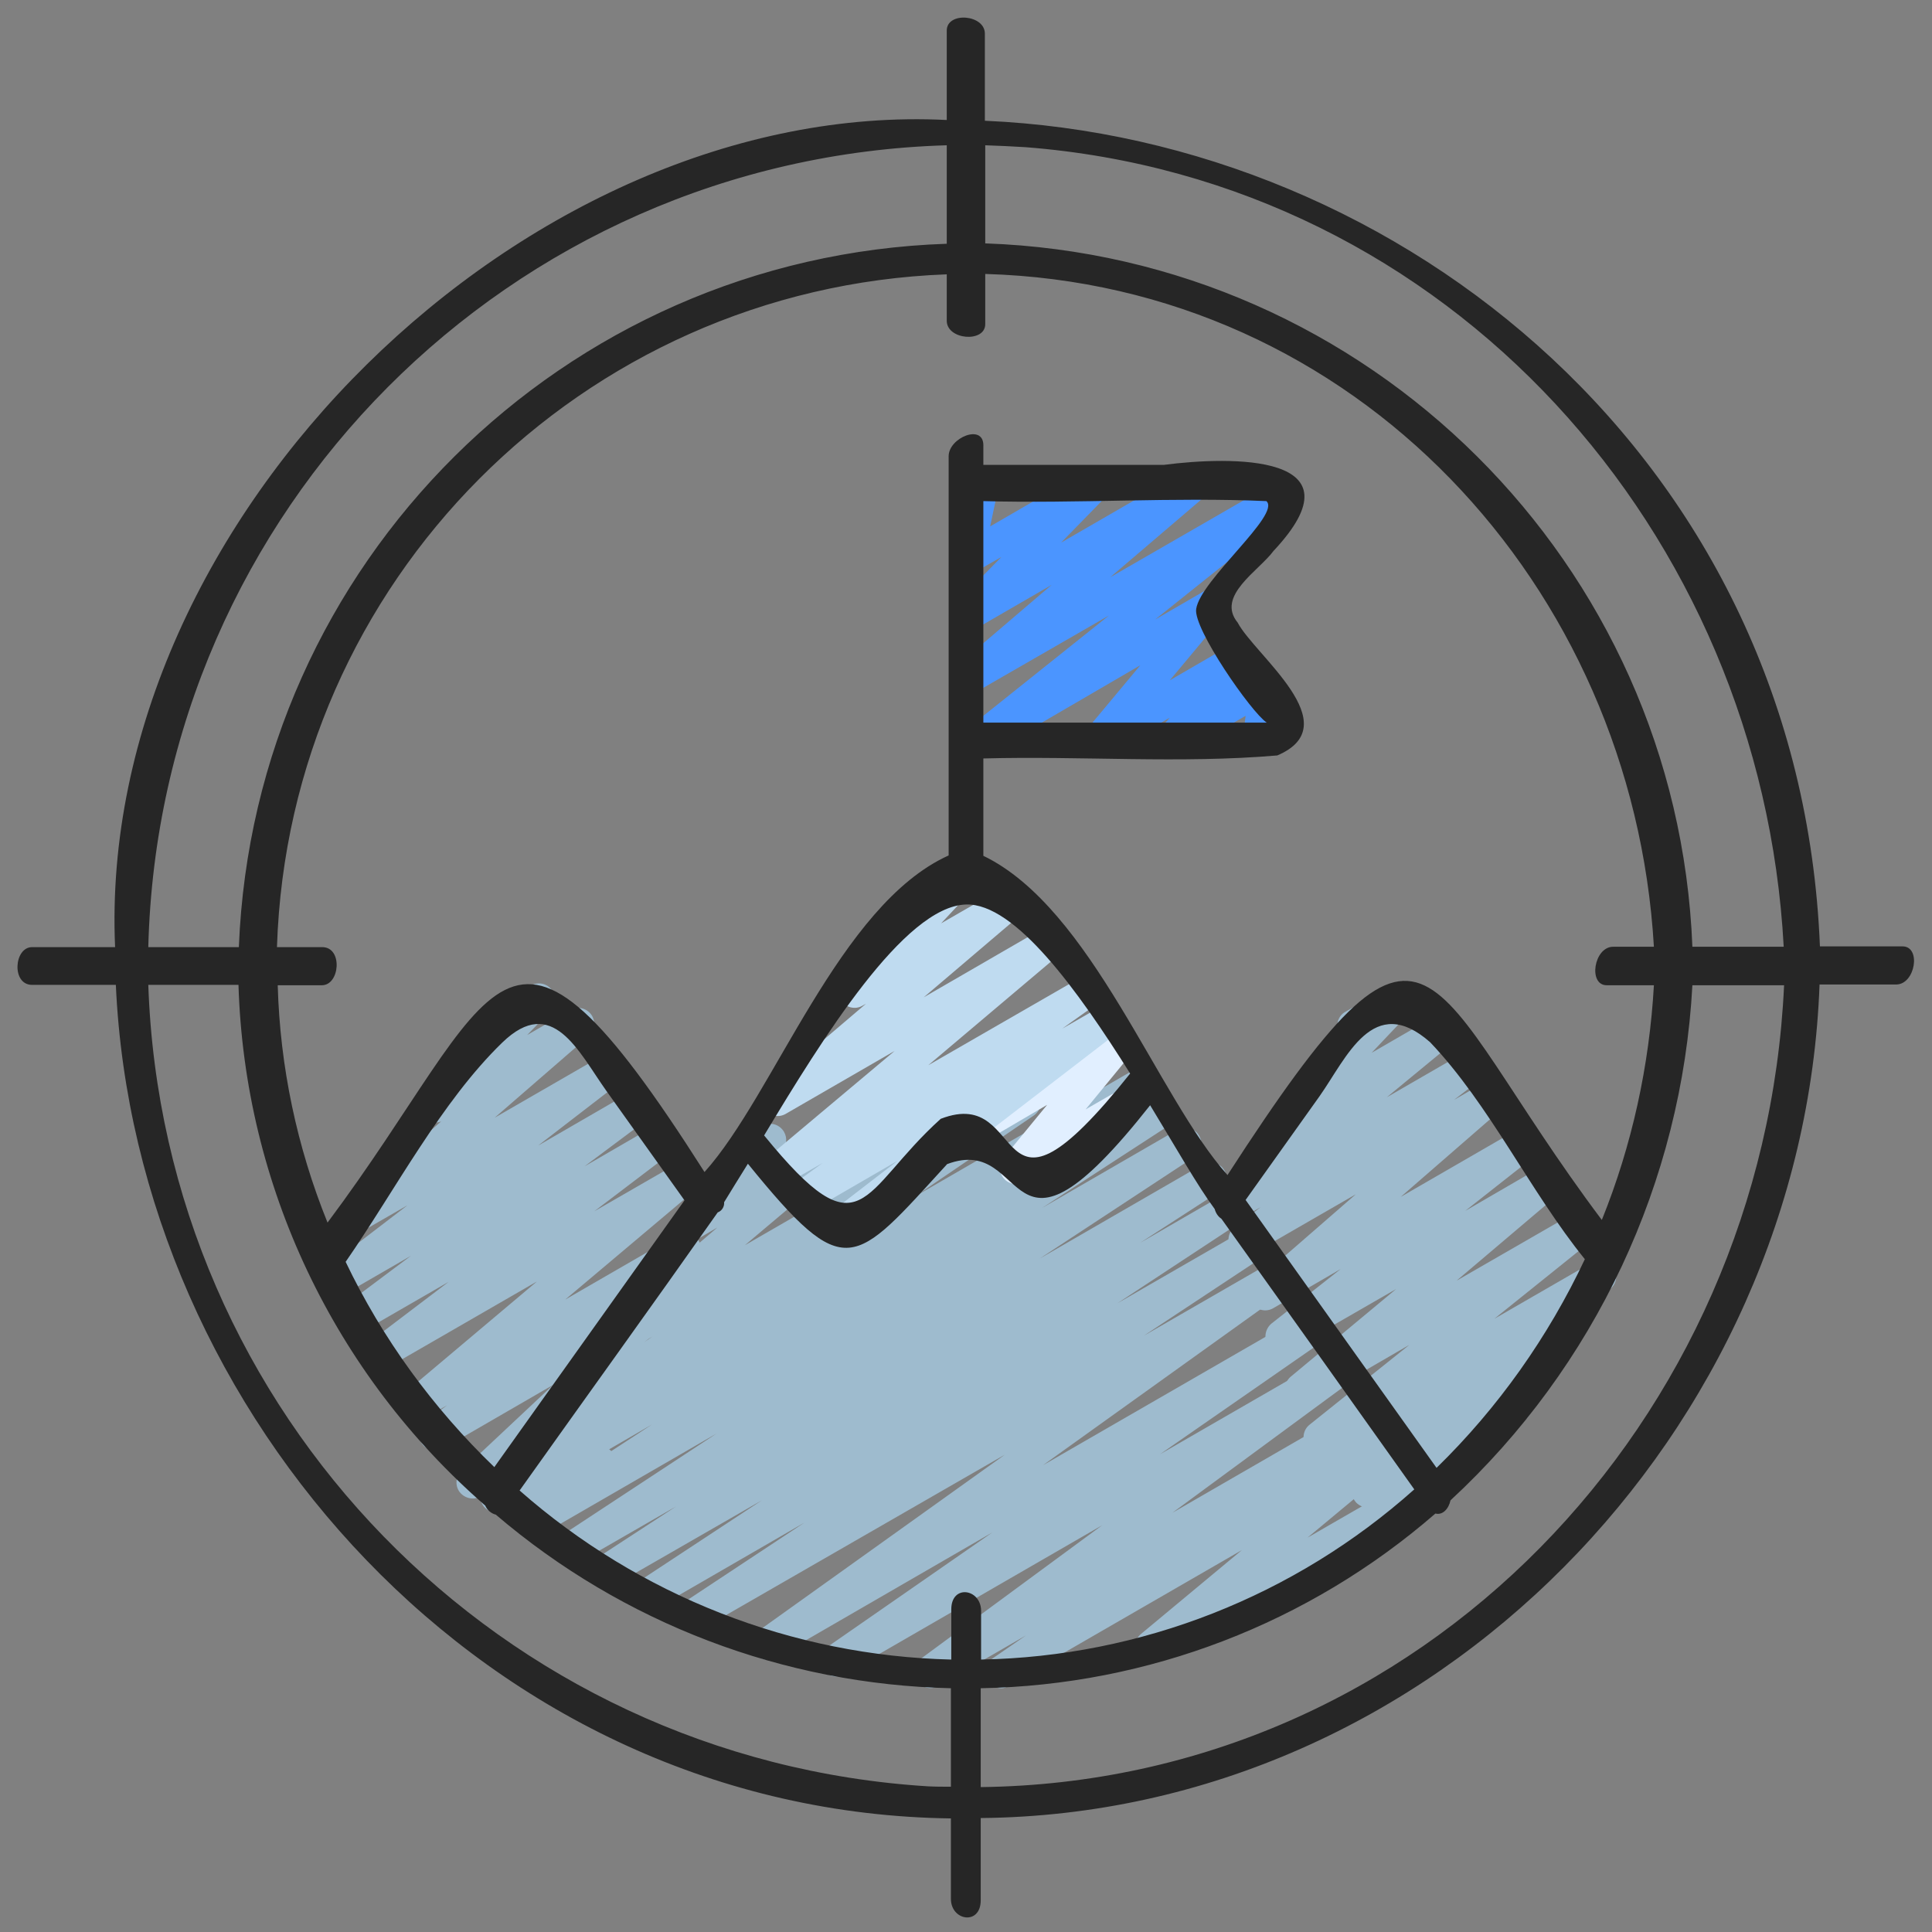 <?xml version="1.0" encoding="utf-8"?>
<!-- Generator: Adobe Illustrator 24.3.0, SVG Export Plug-In . SVG Version: 6.00 Build 0)  -->
<svg version="1.1" id="Icons" xmlns="http://www.w3.org/2000/svg" xmlns:xlink="http://www.w3.org/1999/xlink" x="0px" y="0px"
	 viewBox="0 0 512 512" style="enable-background:new 0 0 512 512;" xml:space="preserve">
<rect x="0" y="0" width="512" height="512" fill="#808080" stroke="none"/>
<style type="text/css">
	.st0{fill:#9EBBCE;}
	.st1{fill:#4B95FF;}
	.st2{fill:#E1EFFF;}
	.st3{fill:#BFDBF0;}
	.st4{fill:#262626;}
</style>
<path class="st0" d="M362.5,399.5c-2.4,0-4.3-1.9-4.2-4.3c0-1.3,0.6-2.5,1.6-3.3l7.2-5.8l-11,6.3c-2,1.2-4.7,0.5-5.8-1.6
	c-1.1-1.9-0.6-4.3,1.2-5.6l2.8-2l-2.5,1.4c-2.1,1.2-4.7,0.4-5.8-1.6c-1-1.8-0.6-4.1,1-5.4l26.5-21.2l-26.6,15.4
	c-2,1.2-4.7,0.5-5.8-1.6c-1-1.8-0.6-4.1,1-5.4l27.9-23.2l-28.3,16.3c-2,1.2-4.7,0.5-5.8-1.6c-1-1.8-0.6-4.1,1-5.5l18.4-14.5
	l-17.9,10.4c-2.1,1.2-4.7,0.4-5.8-1.6c-1-1.7-0.6-3.9,0.9-5.3l26.8-23.3l-27.4,15.8c-2.1,1.1-4.7,0.4-5.8-1.7
	c-1-1.8-0.6-4.1,1.1-5.4l6.9-5.3l-5.7,3.3c-2.1,1.2-4.7,0.4-5.8-1.6c-1-1.8-0.6-4,1-5.4l18.3-15.2c-2.3,0.6-4.6-0.8-5.2-3.1
	c-0.3-1.4,0-2.9,1-3.9l18-19.2c-0.3-0.3-0.5-0.5-0.7-0.9c-1.2-2-0.5-4.7,1.6-5.8l12.4-7.1c2-1.2,4.6-0.5,5.8,1.6
	c0.9,1.6,0.7,3.7-0.6,5.1L363.5,279l16.8-9.7c2-1.2,4.7-0.5,5.8,1.6c1,1.8,0.6,4.1-1,5.4l-17.6,14.5l19.9-11.5
	c2-1.2,4.6-0.5,5.8,1.5c1.1,1.9,0.6,4.2-1.1,5.5l-6.8,5.2l7.8-4.5c2-1.2,4.6-0.5,5.8,1.5c1,1.8,0.7,4-0.9,5.4l-26.8,23.3l30.8-17.8
	c2-1.2,4.6-0.5,5.8,1.5c1.1,1.8,0.6,4.2-1.1,5.5l-18.4,14.5l20.5-11.9c2-1.2,4.7-0.5,5.8,1.6c1,1.8,0.6,4.1-1,5.4L386,339.4
	l31.6-18.2c2.1-1.1,4.7-0.4,5.8,1.7c1,1.8,0.6,4-1,5.4l-26.4,21.2l26-15c2.1-1.1,4.7-0.4,5.8,1.7c1,1.9,0.5,4.2-1.2,5.5l-12.1,8.7
	c2.3,0.5,3.7,2.8,3.2,5.1c-0.2,0.9-0.7,1.8-1.5,2.3l-13.5,10.8c2.3,0.6,3.7,2.9,3.1,5.2c-0.3,1.1-1,2.1-2,2.6l-39.2,22.6
	C364,399.3,363.3,399.5,362.5,399.5L362.5,399.5z"/>
<path class="st0" d="M142,401.6c-2.4,0-4.3-1.9-4.3-4.3c0-1,0.4-2,1.1-2.8l8.1-9.2l-19.4,11.2c-2,1.2-4.6,0.6-5.9-1.4
	c-1.1-1.8-0.7-4,0.8-5.4l24.2-22.7l-29.2,16.9c-2.1,1.1-4.7,0.4-5.8-1.7c-1-1.9-0.5-4.2,1.1-5.5l5.8-4.3l-6.2,3.6
	c-2,1.2-4.7,0.5-5.8-1.6c-1-1.8-0.6-4,0.9-5.4l34.9-29.4l-39,22.5c-2,1.2-4.6,0.5-5.8-1.5c-1.1-1.9-0.6-4.2,1.1-5.5l20.3-15.4
	l-22,12.7c-2,1.2-4.7,0.5-5.8-1.6c-1.1-1.9-0.6-4.3,1.1-5.5l16.7-12.5l-18,10.4c-2,1.2-4.7,0.5-5.8-1.6c-1.1-1.8-0.6-4.2,1.1-5.5
	l21.8-16.7l-11.3,6.5c-2,1.2-4.7,0.5-5.8-1.6c-1-1.8-0.6-4,0.9-5.3l25.1-21.8c-1.8,0.7-3.8,0.2-5-1.3c-1.3-1.7-1.2-4.1,0.3-5.6
	l15-15.5c-0.2-0.2-0.3-0.4-0.5-0.7c-1.2-2-0.5-4.7,1.6-5.8l12.4-7.1c2-1.2,4.7-0.5,5.8,1.6c1,1.7,0.7,3.7-0.6,5.1l-6.2,6.4l11.4-6.6
	c2-1.2,4.6-0.5,5.8,1.5c1,1.8,0.7,4-0.9,5.4l-24.9,21.6l28.6-16.5c2-1.2,4.7-0.5,5.8,1.6c1.1,1.8,0.6,4.2-1.1,5.5l-21.8,16.8
	l24.2-14c2-1.2,4.7-0.5,5.8,1.6c1.1,1.9,0.6,4.3-1.1,5.5l-16.6,12.4l18.3-10.6c2-1.2,4.6-0.5,5.8,1.5c1.1,1.9,0.6,4.2-1.1,5.5
	L157.5,321l22.4-12.9c2-1.2,4.6-0.5,5.8,1.5c1,1.8,0.6,4.1-1,5.4l-34.9,29.4l29.6-17.1c2-1.2,4.7-0.5,5.8,1.6
	c1.1,1.9,0.6,4.3-1.2,5.5l-8.3,6.2c1.5-0.1,3,0.5,3.9,1.7c1.3,1.7,1.1,4.2-0.5,5.6L155,370.7l9.9-5.7c2-1.2,4.7-0.5,5.8,1.6
	c0.9,1.6,0.7,3.6-0.5,4.9l-10.4,11.8c2.3,0.5,3.7,2.8,3.2,5.1c-0.3,1.2-1,2.2-2,2.8l-17,9.8C143.4,401.4,142.7,401.6,142,401.6
	L142,401.6z"/>
<path class="st0" d="M265.4,447.4c-2.4,0-4.3-1.9-4.3-4.3c0-1.4,0.7-2.7,1.8-3.5l9-6.2l-23.2,13.4c-2,1.1-4.5,0.5-5.7-1.4
	c-1.2-1.9-0.8-4.4,1-5.8l48.1-35.4l-68.4,39.5c-2,1.2-4.7,0.5-5.8-1.6c-1.1-1.9-0.6-4.3,1.3-5.6l43.8-30.4l-57.4,33.2
	c-2.1,1.2-4.7,0.4-5.8-1.6c-1.1-1.9-0.6-4.3,1.2-5.5l65.3-46.7L185.5,432c-2.1,1.2-4.7,0.4-5.8-1.6c-1.1-1.9-0.5-4.4,1.3-5.6
	l32.2-21.3l-39.6,22.9c-2.1,1.2-4.7,0.4-5.8-1.6c-1.1-1.9-0.5-4.4,1.3-5.6l32.8-21.6l-39.3,22.6c-2,1.2-4.7,0.5-5.8-1.6
	c-1.1-2-0.5-4.4,1.4-5.7l21-13.7L153.5,414c-2.1,1.1-4.7,0.4-5.8-1.7c-1-1.9-0.5-4.3,1.3-5.5l40.9-26.9l-46.7,27
	c-2.1,1.1-4.7,0.4-5.8-1.6c-1.1-1.9-0.5-4.4,1.4-5.6l34-22.2l-39.2,22.7c-2,1.2-4.7,0.5-5.8-1.6c-1.1-2-0.5-4.5,1.4-5.7l15.2-9.6
	c-1.6,0.2-3.2-0.6-4.1-2c-1.2-1.9-0.7-4.5,1.2-5.8l31.4-21.3l-11,6.4c-2,1.2-4.7,0.4-5.8-1.6c-1-1.8-0.6-4,0.9-5.3l33.1-28.4l-5.1,3
	c-2,1.2-4.7,0.5-5.8-1.6c-0.9-1.6-0.7-3.7,0.6-5l11.9-12.6c-1.1-2-0.4-4.5,1.6-5.7l8.7-5c2-1.2,4.6-0.5,5.8,1.6
	c0.9,1.6,0.7,3.7-0.6,5.1l-1.4,1.5l19.9-11.5c2-1.2,4.6-0.5,5.8,1.5c1.1,1.8,0.7,4.1-0.9,5.4L197.4,330l72.1-41.6
	c2.1-1.2,4.7-0.4,5.8,1.6c1.1,1.9,0.5,4.3-1.3,5.6L242.6,317l56.9-32.9c2-1.2,4.7-0.5,5.8,1.6c1.1,2,0.5,4.5-1.4,5.7l-8.2,5.2
	l10.1-5.8c2.1-1.1,4.7-0.4,5.8,1.6c1.1,1.9,0.5,4.4-1.4,5.6l-34,22.1l35.8-20.7c2.1-1.2,4.7-0.4,5.8,1.6c1.1,1.9,0.5,4.4-1.3,5.6
	l-40.9,26.9l43.1-24.9c2.1-1.1,4.7-0.4,5.8,1.6c1.1,1.9,0.5,4.4-1.4,5.6l-21,13.6l22.3-12.9c2-1.2,4.6-0.6,5.9,1.5
	c1.2,2,0.6,4.6-1.4,5.8l-32.8,21.6l34.7-20c2-1.2,4.6-0.5,5.8,1.6c1.1,2,0.5,4.5-1.3,5.7l-32.2,21.3l34-19.6
	c2.1-1.2,4.7-0.4,5.8,1.6c1.1,1.9,0.6,4.3-1.2,5.5l-65.3,46.8l70.2-40.5c2.1-1.1,4.7-0.4,5.8,1.7c1,1.9,0.5,4.2-1.2,5.5l-43.8,30.4
	l46.8-27c2-1.2,4.7-0.5,5.8,1.6c1.1,1.9,0.6,4.3-1.2,5.5l-48.1,35.4l52.3-30.2c2-1.2,4.7-0.5,5.8,1.6c1.1,1.9,0.5,4.4-1.3,5.6
	l-9,6.1l9.9-5.7c2-1.2,4.7-0.5,5.8,1.6c1,1.8,0.6,4.1-1,5.4l-26.7,22.2l30.2-17.4c2-1.2,4.7-0.4,5.8,1.6c1.2,2,0.5,4.6-1.6,5.8
	l-73.7,42.5c-2,1.2-4.7,0.5-5.8-1.6c-1-1.8-0.6-4.1,1-5.4l26.7-22.2l-62,35.8C266.8,447.2,266.1,447.4,265.4,447.4L265.4,447.4z"/>
<path class="st1" d="M259.3,200.5c-2.4,0-4.3-1.9-4.3-4.3c0-1.3,0.6-2.5,1.6-3.3l37.3-29.8l-35.6,20.5c-2,1.2-4.7,0.5-5.8-1.6
	c-1-1.8-0.6-4,0.9-5.4l25.3-21.6l-20.4,11.8c-2,1.2-4.7,0.5-5.8-1.6c-0.9-1.7-0.7-3.7,0.6-5.1l12.3-12.5l-7.2,4.1
	c-2,1.2-4.7,0.5-5.8-1.6c-0.5-0.9-0.7-2-0.5-3l2.7-12.4c-2.2-0.8-3.3-3.3-2.5-5.5c0.3-0.9,1-1.7,1.8-2.2l4.3-2.5
	c1.5-0.8,3.3-0.7,4.7,0.2c1.4,1,2,2.7,1.7,4.4l-2.2,10.4l25.9-15c2-1.2,4.7-0.5,5.8,1.6c0.9,1.7,0.7,3.7-0.6,5.1l-12.3,12.6
	l33.4-19.3c2-1.2,4.7-0.4,5.8,1.6c1,1.8,0.6,4-0.9,5.3l-25.3,21.6l44.4-25.6c2-1.2,4.6-0.5,5.8,1.5c1.1,1.8,0.6,4.2-1,5.5
	l-37.3,29.8l12.6-7.3c2-1.2,4.7-0.5,5.8,1.6c0.9,1.5,0.7,3.5-0.4,4.9l-14.1,16.9l16.9-9.8c2-1.2,4.6-0.5,5.8,1.6
	c0.9,1.6,0.7,3.5-0.4,4.9l-2.6,3l3.4-2c2-1.2,4.6-0.5,5.8,1.6c0.5,0.8,0.6,1.7,0.5,2.6l-0.7,5.7h0.1c2-1.3,4.6-0.7,5.9,1.3
	c1.3,2,0.7,4.6-1.3,5.9c-0.1,0.1-0.2,0.1-0.3,0.2l-7.4,4.3c-2,1.2-4.6,0.5-5.8-1.6c-0.5-0.8-0.6-1.7-0.5-2.6l0.7-5.7l-17.3,10
	c-2,1.2-4.7,0.5-5.8-1.6c-0.9-1.6-0.7-3.5,0.4-4.9l2.6-3l-16.5,9.5c-2,1.2-4.7,0.5-5.8-1.6c-0.9-1.5-0.7-3.5,0.4-4.9l14.1-16.9
	L261.5,200C260.8,200.3,260.1,200.5,259.3,200.5L259.3,200.5z"/>
<path class="st2" d="M269.3,313.8c-2.4,0-4.3-1.9-4.3-4.3c0-1,0.3-1.9,1-2.7l11.5-14L260.1,303c-2,1.3-4.6,0.7-5.9-1.3
	c-1.3-2-0.7-4.6,1.3-5.9c0.1-0.1,0.2-0.1,0.3-0.2l38-22c2.1-1.2,4.7-0.4,5.8,1.6c0.9,1.5,0.7,3.4-0.4,4.8l-11.5,14l6.6-3.8
	c2-1.3,4.6-0.7,5.9,1.3c1.3,2,0.7,4.6-1.3,5.9c-0.1,0.1-0.2,0.1-0.3,0.2l-27.1,15.7C270.8,313.6,270.1,313.8,269.3,313.8
	L269.3,313.8z"/>
<path class="st3" d="M222.2,329.4c-2.4,0-4.3-1.9-4.3-4.3c0-1.3,0.6-2.6,1.7-3.4l18.3-14.1l-22.6,13.1c-2.1,1.1-4.7,0.4-5.8-1.7
	c-1-1.9-0.5-4.2,1.2-5.5l7.3-5.3l-9.6,5.5c-2,1.2-4.7,0.5-5.8-1.6c-1-1.8-0.6-4,0.9-5.4l33.6-28.2l-28.9,16.7
	c-2.1,1.2-4.7,0.4-5.8-1.6c-1-1.8-0.6-4,0.9-5.3l26.2-22.3l-0.9,0.5c-2,1.2-4.7,0.5-5.8-1.6c-0.9-1.6-0.7-3.7,0.6-5l17.9-19.1
	c-0.3-0.3-0.5-0.5-0.7-0.9c-1.2-2-0.5-4.7,1.6-5.8l12.4-7.1c2-1.2,4.7-0.5,5.8,1.6c0.9,1.6,0.7,3.7-0.6,5l-10.4,11.1l16.7-9.6
	c2-1.2,4.7-0.4,5.8,1.6c1,1.8,0.6,4-0.9,5.3l-26.2,22.3l29.9-17.3c2-1.2,4.6-0.5,5.8,1.5c1.1,1.8,0.7,4.1-1,5.5L246,282.3l38.2-22
	c2-1.2,4.7-0.4,5.8,1.6c1.1,1.9,0.6,4.3-1.2,5.5l-7.3,5.2l8.2-4.7c2-1.2,4.6-0.5,5.8,1.5c1.1,1.9,0.6,4.3-1.1,5.6l-56.4,43.4
	c0,1.6-0.8,3-2.1,3.8l-11.5,6.7C223.7,329.2,223,329.4,222.2,329.4L222.2,329.4z"/>
<path class="st4" d="M250.9,8.1v23.7C139.9,26.2,25.5,137.1,30.5,251h-22C3.7,251,3,261,8.5,261h22.2
	c5.1,113.7,98.3,219.3,221.3,220.9v21.3c0,5.9,7.9,7.1,7.9,0.4v-21.8c120.1-1.1,218-102.7,222.3-220.9h20.3c5.1,0,6.7-10.1,1.7-10.1
	h-21.9c-5.2-128.7-110.6-214-221.3-218.8V9C261.1,3.8,250.9,3,250.9,8.1L250.9,8.1z M250.9,38.5v26.1C149.2,68,67.3,149.3,63.3,251
	H39.3C42.2,135.2,135.1,41.9,250.9,38.5z M425.8,261.1h12.5c-1.2,21.3-5.8,42.4-13.8,62.2c-48.3-64.3-43.9-97.4-99.2-11.9
	c-18.6-20.7-35.9-70.7-64.7-84.6v-25.8c25.8-0.7,52.4,1.4,77.9-0.8c19-8.1-6-26.6-10.5-35.2c-5.8-7.1,5.6-13.7,9.5-19
	c24.3-25.9-11.5-25.1-29.1-22.8h-47.8V118c0-5.8-9.2-2-9.2,2.9v105.8c-29,13.1-46.2,63.4-64.7,83.9c-54-84.9-53.8-48.2-99.9,13.4
	c-8.1-20-12.6-41.3-13.2-62.9h11.7c4.8,0,5.6-10.1,0.1-10.1H73.4c3.1-96.8,80.7-174.7,177.5-178.3v12.3c0,5.1,10.2,5.9,10.2,0.9
	V72.6c98.1,2.8,171.6,82.6,177.2,178.3h-10.8C422.4,250.9,420.8,261.1,425.8,261.1L425.8,261.1z M252.1,426.5v13.3
	c-42.2-1-82.7-16.9-114.4-44.8c17.5-24.6,35.1-49,52.5-73.7c1.1-0.4,1.8-1.5,1.7-2.7c1.8-2.9,3.9-6.4,6.3-10.2
	c26,32,27.9,27.3,52.8,0.1c22.4-8.4,14.6,34.1,53.8-15.6c7.3,12,12.4,21.1,17.1,27.5c0.3,1.1,0.9,2,1.8,2.6
	c17.1,23.9,34.1,47.8,51.1,71.7C343.1,423,302.4,439,260,439.8v-13C259.9,421,252.1,419.8,252.1,426.5L252.1,426.5z M91.6,334.4
	c13.1-18.9,25.3-42.4,41.5-58.1c13.3-12.9,20.2,2.4,27.6,12.8l20.7,29l-50.4,70.7C114.7,373.1,101.3,354.7,91.6,334.4L91.6,334.4z
	 M260.6,191.5v-58.7c24.7,0.7,50.7-1.1,75,0c4,3.5-17.5,20.9-18.6,28.6c-0.8,5.2,14.6,27.4,18.7,30.1L260.6,191.5z M256,239.7
	c13-0.4,29.7,22.8,43.5,44.8c-37.9,47.5-26.2,2.7-50.2,12c-21.4,19.3-20.6,36.5-46.8,4.4C217.9,275.3,239.6,240.2,256,239.7z
	 M380.7,389l-50.6-71l19.6-27.5c7.2-10.2,14.2-27.6,29.3-14.3c15.8,16.6,26.5,39.6,41,57.5C410.3,354.3,397,373.1,380.7,389
	L380.7,389z M246,473.4c-113.3-7-202.8-98.9-206.7-212.4h23.9c1.6,53.1,25.3,103.1,65.4,138c0.5,1.2,1.6,2.1,2.8,2.4
	c33.7,28.8,76.3,45,120.6,46v26.1C250,473.5,248,473.5,246,473.4L246,473.4z M259.9,473.6v-26.2c44.4-0.8,87-17.2,120.5-46.3
	c1.9,0.5,3.5-1.2,4-3.5c38.3-35.4,61.3-84.4,64.1-136.5h24.3C467.5,376.5,376.8,472.2,259.9,473.6z M271.7,39
	c112.6,8.7,195.1,102.1,201,211.9h-24.2c-4-101.6-85.8-182.9-187.4-186.4V38.5C264.6,38.6,268.2,38.8,271.7,39L271.7,39z"/>
</svg>
